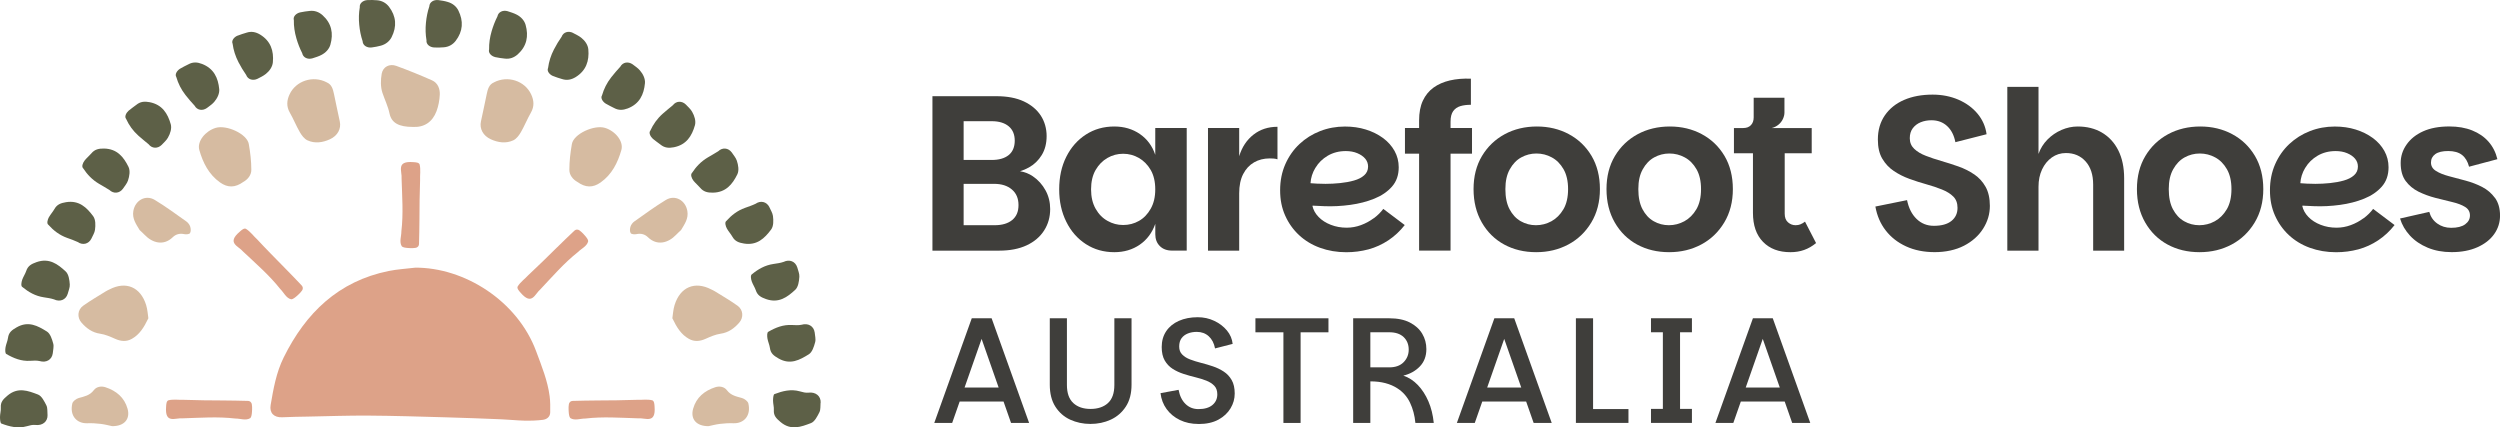 <svg viewBox="0 0 585 100" xmlns="http://www.w3.org/2000/svg" data-name="Layer 1" id="Layer_1">
  <defs>
    <style>
      .cls-1 {
        fill: #dda288;
      }

      .cls-2 {
        fill: #d6bba1;
      }

      .cls-3 {
        fill: #5d6047;
      }

      .cls-4 {
        fill: #3f3e3b;
      }
    </style>
  </defs>
  <g>
    <path d="M241.73,41.28c-.91-.63-1.93-1.03-3.04-1.21.73-.23,1.43-.52,2.08-.89,1.24-.69,2.24-1.66,3-2.9.76-1.24,1.14-2.73,1.14-4.45s-.46-3.39-1.37-4.79c-.92-1.4-2.24-2.5-3.96-3.31-1.73-.81-3.87-1.22-6.42-1.22h-14.97v36.14h15.64c2.49,0,4.62-.41,6.4-1.24,1.78-.83,3.14-1.99,4.09-3.47.95-1.48,1.42-3.16,1.42-5.02,0-1.59-.36-3.05-1.09-4.38-.73-1.33-1.7-2.42-2.93-3.26ZM225.49,28.36h6.58c1.69,0,3.01.4,3.96,1.19.95.79,1.42,1.92,1.42,3.37s-.48,2.61-1.42,3.37c-.95.76-2.27,1.14-3.96,1.14h-6.58v-9.06ZM236.86,51.48c-.98.81-2.36,1.22-4.12,1.22h-7.25v-9.68h7.15c1.73,0,3.11.44,4.14,1.32,1.04.88,1.55,2.1,1.55,3.65s-.49,2.68-1.48,3.5Z" class="cls-4"></path>
    <path d="M270.33,36.23c-.69-2.07-1.89-3.69-3.6-4.87-1.71-1.17-3.7-1.76-5.98-1.76-2.49,0-4.71.63-6.66,1.89-1.95,1.26-3.48,3-4.58,5.2-1.11,2.21-1.66,4.75-1.66,7.61s.55,5.36,1.66,7.59c1.1,2.23,2.63,3.97,4.58,5.23,1.95,1.26,4.17,1.89,6.66,1.89,2.28,0,4.26-.59,5.96-1.76,1.69-1.17,2.9-2.8,3.63-4.87v2.43c0,1.14.35,2.06,1.06,2.77.71.71,1.67,1.06,2.87,1.06h3.42v-28.69h-7.36v6.27ZM269.27,48.84c-.71,1.26-1.62,2.21-2.75,2.85-1.12.64-2.36.96-3.7.96s-2.5-.32-3.65-.96c-1.16-.64-2.09-1.59-2.8-2.85-.71-1.26-1.06-2.77-1.06-4.53s.35-3.3,1.06-4.53c.71-1.22,1.63-2.17,2.77-2.82,1.14-.66,2.36-.98,3.68-.98s2.54.33,3.68.98c1.14.66,2.06,1.6,2.77,2.82.71,1.23,1.06,2.74,1.06,4.53s-.35,3.27-1.06,4.53Z" class="cls-4"></path>
    <path d="M289.97,36.54v-6.58h-7.3v28.69h7.3v-13.41c0-1.79.31-3.3.93-4.5.62-1.21,1.47-2.12,2.54-2.74,1.07-.62,2.3-.93,3.68-.93.28,0,.57,0,.88.03.31.02.62.08.93.18v-7.61c-2.18,0-4.05.61-5.62,1.84-1.57,1.23-2.69,2.91-3.34,5.05Z" class="cls-4"></path>
    <path d="M321.44,51.07c-.9.67-1.89,1.21-2.98,1.61-1.09.4-2.2.6-3.34.6-1.31,0-2.55-.22-3.7-.67-1.16-.45-2.12-1.06-2.87-1.84-.76-.78-1.24-1.65-1.45-2.62.1-.03.32-.03.65,0,.33.03.71.05,1.14.05s.79.02,1.06.05c1.97.07,3.97-.03,6.01-.31,2.04-.28,3.91-.76,5.62-1.45,1.71-.69,3.09-1.63,4.14-2.82,1.05-1.19,1.58-2.7,1.58-4.53,0-1.38-.33-2.66-.98-3.83-.66-1.17-1.56-2.18-2.72-3.03-1.16-.85-2.49-1.5-3.99-1.97-1.5-.47-3.13-.7-4.89-.7-2.04,0-3.97.35-5.8,1.06-1.83.71-3.44,1.72-4.84,3.03-1.4,1.31-2.5,2.88-3.31,4.71-.81,1.83-1.22,3.87-1.22,6.11s.39,4.14,1.17,5.9c.78,1.76,1.86,3.29,3.24,4.58,1.38,1.29,3.02,2.29,4.92,2.98,1.9.69,3.95,1.04,6.16,1.04,1.8,0,3.52-.23,5.18-.67,1.66-.45,3.21-1.16,4.66-2.12,1.45-.97,2.73-2.16,3.83-3.57l-5.02-3.78c-.59.79-1.33,1.53-2.23,2.2ZM307.82,39.26c.69-1.16,1.65-2.1,2.87-2.82,1.23-.72,2.63-1.09,4.22-1.09,1,0,1.9.16,2.69.49.79.33,1.42.76,1.86,1.29.45.54.67,1.15.67,1.84,0,.83-.3,1.51-.91,2.05-.6.54-1.4.94-2.38,1.22-.98.28-2.06.48-3.24.6-1.17.12-2.31.18-3.42.18-.69,0-1.36-.02-1.99-.05-.64-.03-1.15-.07-1.53-.1.07-1.24.45-2.44,1.14-3.6Z" class="cls-4"></path>
    <path d="M339.43,28.46c0-1.07.21-1.89.62-2.46.41-.57.98-.96,1.68-1.17.71-.21,1.53-.31,2.46-.31v-6.11c-1.8-.07-3.44.07-4.92.41-1.49.35-2.76.91-3.83,1.68-1.07.78-1.9,1.8-2.49,3.06-.59,1.26-.88,2.81-.88,4.63v1.76h-3.31v6.01h3.31v22.68h7.36v-22.68h5.02v-6.01h-5.02v-1.5Z" class="cls-4"></path>
    <path d="M367.11,31.39c-2.23-1.19-4.72-1.79-7.48-1.79s-5.31.6-7.54,1.81c-2.23,1.21-4,2.91-5.31,5.1-1.31,2.19-1.97,4.77-1.97,7.74s.65,5.58,1.94,7.82c1.29,2.24,3.04,3.96,5.23,5.15,2.19,1.19,4.69,1.79,7.48,1.79s5.27-.6,7.51-1.79c2.24-1.19,4.04-2.91,5.39-5.15,1.35-2.24,2.02-4.85,2.02-7.82s-.66-5.6-1.97-7.79c-1.31-2.19-3.08-3.88-5.31-5.07ZM365.84,48.97c-.73,1.24-1.66,2.17-2.8,2.8-1.14.62-2.35.93-3.63.93s-2.46-.31-3.55-.93c-1.09-.62-1.96-1.55-2.62-2.8-.66-1.24-.98-2.81-.98-4.71s.34-3.42,1.04-4.66c.69-1.24,1.58-2.17,2.67-2.77,1.09-.6,2.27-.91,3.55-.91s2.48.3,3.6.91c1.12.6,2.04,1.53,2.75,2.77.71,1.24,1.06,2.8,1.06,4.66s-.36,3.47-1.09,4.71Z" class="cls-4"></path>
    <path d="M398.22,31.39c-2.23-1.19-4.72-1.79-7.48-1.79s-5.31.6-7.54,1.81c-2.23,1.21-4,2.91-5.31,5.1-1.31,2.19-1.97,4.77-1.97,7.74s.65,5.58,1.94,7.82c1.29,2.24,3.04,3.96,5.23,5.15,2.19,1.19,4.69,1.79,7.48,1.79s5.27-.6,7.51-1.79c2.24-1.19,4.04-2.91,5.39-5.15,1.35-2.24,2.02-4.85,2.02-7.82s-.66-5.6-1.97-7.79c-1.31-2.19-3.08-3.88-5.31-5.07ZM396.95,48.97c-.73,1.24-1.66,2.17-2.8,2.8-1.14.62-2.35.93-3.63.93s-2.46-.31-3.55-.93c-1.09-.62-1.96-1.55-2.62-2.8-.66-1.24-.98-2.81-.98-4.71s.34-3.42,1.04-4.66c.69-1.24,1.58-2.17,2.67-2.77,1.09-.6,2.27-.91,3.55-.91s2.48.3,3.6.91c1.12.6,2.04,1.53,2.75,2.77.71,1.24,1.06,2.8,1.06,4.66s-.36,3.47-1.09,4.71Z" class="cls-4"></path>
    <path d="M421.33,52.49c-.36.14-.75.21-1.17.21-.66,0-1.24-.22-1.76-.67-.52-.45-.78-1.12-.78-2.02v-14.14h6.32v-5.9h-9.38c.59-.14,1.11-.4,1.58-.78.47-.38.82-.83,1.06-1.35.24-.52.36-1.02.36-1.5v-3.47h-7.2v4.61c0,.76-.22,1.36-.65,1.81-.43.45-1.03.67-1.79.67h-2.18v5.9h4.45v13.93c0,2.93.78,5.2,2.36,6.81,1.57,1.61,3.7,2.41,6.4,2.41,1.17,0,2.24-.17,3.21-.52.97-.34,1.9-.88,2.8-1.61l-2.59-5.02c-.35.28-.7.48-1.06.62Z" class="cls-4"></path>
    <path d="M461.94,40.79c-1.12-.76-2.35-1.37-3.68-1.84-1.33-.47-2.65-.89-3.96-1.27-1.31-.38-2.53-.78-3.65-1.22-1.12-.43-2.03-.97-2.72-1.63-.69-.66-1.04-1.48-1.04-2.49,0-.93.23-1.71.7-2.33.47-.62,1.08-1.09,1.84-1.4.76-.31,1.61-.47,2.54-.47,1.45,0,2.67.45,3.65,1.35.98.9,1.63,2.16,1.94,3.78l7.3-1.86c-.24-1.79-.94-3.39-2.1-4.79-1.16-1.4-2.65-2.49-4.48-3.29-1.83-.79-3.85-1.19-6.06-1.19-2.52,0-4.74.41-6.66,1.24-1.92.83-3.42,2.04-4.51,3.62-1.09,1.59-1.63,3.47-1.63,5.64,0,1.83.34,3.33,1.04,4.5.69,1.17,1.59,2.13,2.69,2.87,1.11.74,2.32,1.36,3.65,1.84,1.33.48,2.65.91,3.96,1.27,1.31.36,2.53.77,3.65,1.22,1.12.45,2.01,1,2.67,1.66.66.66.98,1.54.98,2.64,0,1.28-.48,2.3-1.42,3.06-.95.76-2.32,1.14-4.12,1.14-1.59,0-2.94-.54-4.04-1.61-1.11-1.07-1.85-2.54-2.23-4.4l-7.41,1.5c.38,2.14,1.18,4.01,2.41,5.59,1.23,1.59,2.81,2.83,4.77,3.73,1.95.9,4.19,1.35,6.71,1.35s4.9-.5,6.84-1.5c1.93-1,3.43-2.33,4.48-3.99,1.05-1.66,1.58-3.43,1.58-5.33,0-1.79-.34-3.29-1.01-4.48-.67-1.19-1.57-2.17-2.69-2.93Z" class="cls-4"></path>
    <path d="M491.9,31.05c-1.64-.97-3.55-1.45-5.72-1.45-1.28,0-2.54.27-3.78.8-1.24.54-2.34,1.29-3.29,2.25-.95.97-1.65,2.09-2.1,3.37v-15.69h-7.3v38.32h7.3v-14.96c0-1.52.28-2.87.83-4.04.55-1.17,1.31-2.11,2.28-2.8.97-.69,2.07-1.04,3.31-1.04,1.9,0,3.44.66,4.61,1.97,1.17,1.31,1.76,3.11,1.76,5.39v15.48h7.25v-16.93c0-2.52-.45-4.69-1.35-6.5-.9-1.81-2.17-3.2-3.81-4.17Z" class="cls-4"></path>
    <path d="M522.34,31.39c-2.23-1.19-4.72-1.79-7.48-1.79s-5.31.6-7.54,1.81c-2.23,1.21-4,2.91-5.31,5.1-1.31,2.19-1.97,4.77-1.97,7.74s.65,5.58,1.94,7.82c1.29,2.24,3.04,3.96,5.23,5.15,2.19,1.19,4.69,1.79,7.48,1.79s5.27-.6,7.51-1.79c2.24-1.19,4.04-2.91,5.39-5.15,1.35-2.24,2.02-4.85,2.02-7.82s-.66-5.6-1.97-7.79c-1.31-2.19-3.08-3.88-5.31-5.07ZM521.07,48.97c-.73,1.24-1.66,2.17-2.8,2.8-1.14.62-2.35.93-3.63.93s-2.46-.31-3.55-.93c-1.09-.62-1.96-1.55-2.62-2.8-.66-1.24-.98-2.81-.98-4.71s.34-3.42,1.04-4.66c.69-1.24,1.58-2.17,2.67-2.77,1.09-.6,2.27-.91,3.55-.91s2.48.3,3.6.91c1.12.6,2.04,1.53,2.75,2.77.71,1.24,1.06,2.8,1.06,4.66s-.36,3.47-1.09,4.71Z" class="cls-4"></path>
    <path d="M553.06,51.07c-.9.67-1.89,1.21-2.98,1.61-1.09.4-2.2.6-3.34.6-1.31,0-2.55-.22-3.7-.67-1.16-.45-2.12-1.06-2.87-1.84-.76-.78-1.24-1.65-1.45-2.62.1-.03.32-.03.65,0,.33.03.71.05,1.14.05s.79.02,1.06.05c1.97.07,3.97-.03,6.01-.31,2.04-.28,3.91-.76,5.62-1.45,1.71-.69,3.09-1.63,4.14-2.82,1.05-1.19,1.58-2.7,1.58-4.53,0-1.38-.33-2.66-.98-3.83-.66-1.17-1.56-2.18-2.72-3.03-1.16-.85-2.49-1.5-3.99-1.97-1.5-.47-3.13-.7-4.89-.7-2.04,0-3.97.35-5.8,1.06-1.83.71-3.44,1.72-4.84,3.03-1.4,1.31-2.5,2.88-3.31,4.71-.81,1.83-1.22,3.87-1.22,6.11s.39,4.14,1.17,5.9c.78,1.76,1.86,3.29,3.24,4.58,1.38,1.29,3.02,2.29,4.92,2.98,1.9.69,3.95,1.04,6.16,1.04,1.8,0,3.52-.23,5.18-.67,1.66-.45,3.21-1.16,4.66-2.12,1.45-.97,2.73-2.16,3.83-3.57l-5.02-3.78c-.59.79-1.33,1.53-2.23,2.2ZM539.44,39.26c.69-1.16,1.65-2.1,2.87-2.82,1.23-.72,2.63-1.09,4.22-1.09,1,0,1.9.16,2.69.49.79.33,1.42.76,1.86,1.29.45.54.67,1.15.67,1.84,0,.83-.3,1.51-.91,2.05-.6.54-1.4.94-2.38,1.22-.98.28-2.06.48-3.24.6-1.17.12-2.31.18-3.42.18-.69,0-1.36-.02-1.99-.05-.64-.03-1.15-.07-1.53-.1.07-1.24.45-2.44,1.14-3.6Z" class="cls-4"></path>
    <path d="M583.81,46.3c-.8-1.09-1.8-1.94-3-2.56-1.21-.62-2.5-1.11-3.88-1.48-1.38-.36-2.68-.71-3.91-1.04-1.23-.33-2.23-.73-3-1.22-.78-.48-1.17-1.14-1.17-1.97s.34-1.48,1.01-1.97c.67-.48,1.68-.72,3.03-.72s2.46.31,3.24.93c.78.62,1.32,1.54,1.63,2.74l6.63-1.76c-.38-1.59-1.07-2.95-2.07-4.09-1-1.14-2.28-2.02-3.83-2.64-1.55-.62-3.33-.93-5.34-.93-2.42,0-4.46.38-6.14,1.14-1.68.76-2.97,1.8-3.88,3.11-.92,1.31-1.37,2.74-1.37,4.3,0,1.76.39,3.17,1.17,4.22.78,1.05,1.78,1.88,3,2.49,1.23.6,2.54,1.09,3.94,1.45,1.4.36,2.72.69,3.96.98,1.24.29,2.24.67,3,1.14.76.47,1.14,1.13,1.14,1.99s-.37,1.52-1.11,2.07c-.74.55-1.84.83-3.29.83-1.24,0-2.33-.34-3.26-1.01-.93-.67-1.55-1.58-1.86-2.72l-6.84,1.55c.45,1.48,1.23,2.82,2.33,4.01,1.1,1.19,2.49,2.13,4.14,2.82,1.66.69,3.52,1.04,5.59,1.04,2.31,0,4.32-.38,6.03-1.14,1.71-.76,3.02-1.79,3.94-3.08.91-1.29,1.37-2.74,1.37-4.32,0-1.69-.4-3.08-1.19-4.17Z" class="cls-4"></path>
  </g>
  <g>
    <path d="M232.04,74.48l8.77,24.48h-4.23l-7.82-22.33h1.87l-7.82,22.33h-4.19l8.77-24.48h4.65ZM223.3,90.68h12.58l1.06,3.28h-14.66l1.02-3.28Z" class="cls-4"></path>
    <path d="M245.64,74.48h4.02v15.61c0,1.9.5,3.31,1.5,4.23,1,.92,2.34,1.37,4.03,1.37s3.07-.46,4.07-1.37c1-.92,1.5-2.32,1.5-4.23v-15.61h4.02v15.53c0,2.07-.45,3.78-1.34,5.14-.89,1.36-2.07,2.38-3.52,3.05-1.46.67-3.04,1-4.76,1s-3.29-.34-4.74-1c-1.45-.67-2.6-1.69-3.47-3.05-.87-1.36-1.3-3.08-1.3-5.14v-15.53Z" class="cls-4"></path>
    <path d="M280.44,99.21c-1.62,0-3.07-.31-4.35-.93-1.28-.62-2.31-1.47-3.1-2.55-.79-1.08-1.26-2.32-1.43-3.73l4.23-.78c.26,1.41.8,2.51,1.62,3.31.82.8,1.83,1.2,3.03,1.2,1.41,0,2.5-.32,3.26-.95s1.15-1.47,1.15-2.5c0-.85-.23-1.51-.7-2.01-.47-.49-1.09-.89-1.87-1.2-.78-.3-1.62-.57-2.54-.79-.92-.22-1.84-.48-2.77-.78s-1.78-.69-2.55-1.18c-.77-.49-1.4-1.15-1.87-1.96-.47-.81-.71-1.86-.71-3.15,0-1.43.35-2.67,1.06-3.72.7-1.04,1.69-1.85,2.96-2.41,1.27-.56,2.74-.85,4.4-.85,1.39,0,2.68.28,3.88.85,1.2.56,2.18,1.32,2.96,2.25.78.94,1.22,1.99,1.34,3.14l-4.12,1.06c-.23-1.22-.73-2.17-1.48-2.85-.75-.68-1.68-1.02-2.78-1.02-.78,0-1.47.12-2.1.37-.62.25-1.12.62-1.48,1.11-.36.49-.55,1.14-.55,1.94s.23,1.4.71,1.88c.47.48,1.09.87,1.87,1.16.78.29,1.62.56,2.54.79.92.23,1.83.5,2.75.81.92.31,1.76.71,2.54,1.22.77.5,1.4,1.17,1.87,1.99.47.82.71,1.87.71,3.14s-.32,2.38-.97,3.47c-.65,1.09-1.6,1.98-2.85,2.66-1.26.68-2.8,1.02-4.63,1.02Z" class="cls-4"></path>
    <path d="M293.77,74.48h17.09v3.28h-6.52v21.21h-4.02v-21.21h-6.55v-3.28Z" class="cls-4"></path>
    <path d="M316.64,98.96v-24.48h8.46c1.93,0,3.53.33,4.81.99,1.28.66,2.24,1.53,2.89,2.62.65,1.09.97,2.29.97,3.61,0,1.64-.51,2.99-1.53,4.05-1.02,1.06-2.31,1.77-3.86,2.15,1.27.42,2.4,1.16,3.4,2.2,1,1.05,1.82,2.32,2.47,3.82.65,1.5,1.06,3.18,1.25,5.04h-4.3c-.16-1.74-.58-3.31-1.25-4.72s-1.66-2.54-2.98-3.38c-.8-.52-1.72-.92-2.77-1.2-1.05-.28-2.23-.42-3.54-.42v9.72h-4.02ZM320.66,85.96h4.44c1.46,0,2.58-.41,3.36-1.22.79-.81,1.18-1.79,1.18-2.94s-.39-2.17-1.18-2.92c-.79-.75-1.91-1.13-3.36-1.13h-4.44v8.21Z" class="cls-4"></path>
    <path d="M354.33,74.48l8.77,24.48h-4.23l-7.82-22.33h1.87l-7.82,22.33h-4.19l8.77-24.48h4.65ZM345.59,90.68h12.58l1.06,3.28h-14.66l1.02-3.28Z" class="cls-4"></path>
    <path d="M372.78,74.48v21.24h8.28v3.24h-12.3v-24.48h4.02Z" class="cls-4"></path>
    <path d="M386.33,98.96v-3.28h2.78v-17.93h-2.78v-3.28h9.58v3.28h-2.78v17.93h2.78v3.28h-9.58Z" class="cls-4"></path>
    <path d="M414.83,74.48l8.77,24.48h-4.23l-7.82-22.33h1.87l-7.82,22.33h-4.19l8.77-24.48h4.65ZM406.1,90.68h12.58l1.06,3.28h-14.66l1.02-3.28Z" class="cls-4"></path>
  </g>
  <g>
    <path d="M97.1,62.63c11.54-.08,24,7.75,28.38,19.62,1.27,3.43,2.67,6.83,3.14,10.49.16,1.24.15,2.5.13,3.76-.02,1.06-.81,1.62-1.71,1.74-1.44.18-2.9.22-4.35.19-1.76-.04-3.52-.24-5.28-.31-4.37-.18-8.75-.35-13.13-.47-6.04-.17-12.08-.36-18.12-.4-4.68-.03-9.36.14-14.04.23-2.03.04-4.05.06-6.08.16-1.92.09-3.03-1-2.71-2.86.65-3.81,1.31-7.61,3.05-11.13,5.16-10.43,12.81-17.85,24.58-20.24,2.02-.41,4.09-.52,6.14-.77Z" class="cls-1"></path>
    <g>
      <path d="M52.38,93.71c1.85.02,3.71.04,5.56.1.29,0,.63.08.82.39.31.35.24,1.69.2,2.18-.03.51-.12,1.2-.38,1.45-1.02.67-2.39.09-3.5.11-4.13-.49-8.25-.17-12.35-.05-1.73-.16-4.19,1.39-3.86-2.74.03-.61.09-1.32.54-1.48,1.22-.3,2.5-.05,3.67-.11,3.1.12,6.2.13,9.3.15Z" class="cls-1"></path>
      <path d="M66.67,62.73c1.3,1.32,2.59,2.65,3.86,4,.2.21.39.5.31.86-.03.47-1.02,1.36-1.4,1.69-.38.34-.93.76-1.29.76-1.19-.25-1.76-1.63-2.55-2.39-2.58-3.26-5.71-5.95-8.7-8.77-1.11-1.34-3.95-1.98-.79-4.67.45-.41,1-.87,1.43-.67,1.07.65,1.8,1.73,2.67,2.51,2.11,2.28,4.3,4.47,6.47,6.69Z" class="cls-1"></path>
      <path d="M98.15,51.45c-.02,1.85-.04,3.71-.1,5.56,0,.29-.08.63-.39.82-.35.31-1.69.24-2.18.2-.51-.03-1.2-.12-1.45-.38-.67-1.02-.09-2.39-.11-3.5.49-4.13.17-8.25.05-12.35.16-1.73-1.39-4.19,2.74-3.86.61.03,1.32.09,1.48.54.3,1.22.05,2.5.11,3.67-.12,3.1-.13,6.2-.15,9.3Z" class="cls-1"></path>
      <path d="M130.33,57.91c1.32-1.3,2.65-2.59,4-3.86.21-.2.5-.39.86-.31.47.03,1.36,1.02,1.69,1.4.34.38.76.93.76,1.29-.25,1.19-1.63,1.76-2.4,2.55-3.26,2.58-5.95,5.71-8.77,8.7-1.34,1.11-1.98,3.94-4.67.79-.41-.45-.87-1-.67-1.43.65-1.07,1.73-1.8,2.51-2.67,2.28-2.11,4.48-4.29,6.69-6.47Z" class="cls-1"></path>
      <path d="M139.66,93.71c-1.85.02-3.71.04-5.56.1-.29,0-.63.08-.82.39-.31.35-.24,1.69-.2,2.18.03.51.12,1.2.38,1.45,1.02.67,2.39.09,3.5.11,4.13-.49,8.25-.17,12.35-.05,1.73-.16,4.19,1.39,3.86-2.74-.03-.61-.09-1.32-.54-1.48-1.22-.3-2.5-.05-3.67-.11-3.1.12-6.2.13-9.3.15Z" class="cls-1"></path>
    </g>
  </g>
  <g>
    <path d="M11.13,97.08c.06,1.6-1.2,2.56-2.85,2.36-.65-.08-1.36.11-2.01.3-2.08.59-4.05.09-5.96-.64C.06,99,0,98.11,0,97.59c0-.74.24-1.49.19-2.22-.08-1.32.54-1.93,1.55-2.79,2.45-2.08,4.83-1.14,7.15-.26.86.33,1.48,1.58,1.96,2.53.32.63.2,1.48.27,2.23Z" class="cls-3"></path>
    <path d="M1.3,81.23c.13-.73.48-1.44.57-2.16.17-1.29.89-1.82,2.02-2.47,2.75-1.58,4.95-.35,7.09.98.8.5,1.2,1.8,1.48,2.84.19.68-.06,1.49-.11,2.25-.21,1.53-1.55,2.27-3.07,1.82-.7-.16-1.5-.11-2.23-.06-2.07.13-3.86-.6-5.56-1.59-.32-.14-.29-1.04-.19-1.61Z" class="cls-3"></path>
    <path d="M5.2,65.45c.25-.7.7-1.35.93-2.03.4-1.22,1.21-1.65,2.42-2.08,2.95-1.04,4.95.45,6.82,2.18.7.65.89,1.97.96,3.05.05.7-.3,1.46-.49,2.2-.44,1.42-1.83,1.94-3.19,1.29-.74-.25-1.6-.37-2.39-.49-1.97-.29-3.56-1.21-5.03-2.41-.37-.2-.24-1.11-.03-1.7Z" class="cls-3"></path>
    <path d="M11.47,50.79c.37-.65.9-1.23,1.25-1.85.61-1.1,1.5-1.43,2.74-1.63,3.04-.49,4.82,1.22,6.35,3.29.58.79.56,2.09.42,3.17-.08.69-.54,1.39-.85,2.08-.65,1.28-2.04,1.59-3.22.77-.77-.37-1.65-.66-2.47-.96-1.8-.65-3.18-1.73-4.39-3.08-.4-.28-.18-1.19.16-1.79Z" class="cls-3"></path>
    <path d="M19.83,37.52c.47-.58,1.08-1.08,1.54-1.62.79-.96,1.74-1.16,2.98-1.14,3.04.06,4.57,1.95,5.72,4.29.43.9.23,2.16-.12,3.19-.21.66-.76,1.29-1.18,1.92-.81,1.11-2.19,1.23-3.17.29-.78-.49-1.64-.97-2.46-1.46-1.57-.93-2.73-2.16-3.68-3.61-.42-.37-.1-1.27.37-1.86Z" class="cls-3"></path>
    <path d="M30.11,25.89c.56-.49,1.23-.91,1.78-1.35.94-.78,1.93-.86,3.13-.63,2.94.58,4.22,2.63,4.94,5.17.27.98-.11,2.17-.66,3.13-.33.61-.96,1.15-1.47,1.7-.94.92-2.27.87-3.05-.15-.76-.63-1.58-1.29-2.35-1.97-1.31-1.16-2.24-2.48-2.93-3.99-.41-.48,0-1.37.6-1.9Z" class="cls-3"></path>
    <path d="M42.11,16.09c.63-.39,1.36-.72,1.98-1.04,1.06-.59,2.08-.52,3.19-.09,2.75,1.07,3.77,3.25,4.02,5.91.09,1.03-.45,2.13-1.17,2.97-.44.53-1.13.98-1.72,1.44-1.03.73-2.3.51-2.88-.56-.72-.78-1.46-1.62-2.13-2.49-1.02-1.31-1.71-2.7-2.15-4.22-.38-.59.14-1.45.86-1.92Z" class="cls-3"></path>
    <path d="M55.58,8.35c.69-.28,1.45-.5,2.13-.71,1.13-.37,2.16-.15,3.16.45,2.48,1.52,3.23,3.8,2.98,6.5-.1,1.05-.78,2.03-1.66,2.72-.54.44-1.27.79-1.94,1.13-1.08.52-2.27.16-2.65-.91-.65-.93-1.26-1.94-1.8-2.98-.72-1.41-1.17-2.82-1.37-4.32-.32-.7.3-1.53,1.15-1.89Z" class="cls-3"></path>
    <path d="M70.23,2.9c.73-.16,1.52-.27,2.21-.34,1.17-.14,2.17.23,3.03.99,2.13,1.92,2.59,4.26,1.84,6.91-.3,1.04-1.1,1.88-2.11,2.4-.61.33-1.39.56-2.1.79-1.1.32-2.19-.17-2.39-1.22-.55-1.07-1-2.23-1.35-3.44-.42-1.44-.63-2.85-.6-4.28-.24-.81.51-1.59,1.46-1.81Z" class="cls-3"></path>
    <path d="M85.97.02c.75-.03,1.55-.03,2.24.04,1.16.09,2.12.62,2.81,1.51,1.71,2.25,1.87,4.63.62,7.12-.5.98-1.39,1.68-2.5,1.99-.66.2-1.46.32-2.2.43-1.08.12-2.06-.49-2.09-1.48-.41-1.21-.66-2.49-.79-3.82-.14-1.41-.1-2.77.13-4.11-.12-.91.75-1.62,1.78-1.68Z" class="cls-3"></path>
    <path d="M102.55.02c.74.1,1.54.22,2.2.43,1.1.31,2,1,2.5,1.99,1.24,2.5,1.09,4.87-.62,7.12-.69.89-1.65,1.43-2.81,1.51-.69.07-1.49.07-2.24.04-1.03-.06-1.9-.76-1.78-1.68-.23-1.34-.27-2.7-.13-4.11.13-1.33.38-2.61.79-3.82.03-.99,1.01-1.6,2.09-1.48Z" class="cls-3"></path>
    <path d="M118.78,2.62c.71.23,1.49.47,2.1.79,1.01.51,1.81,1.36,2.11,2.4.74,2.65.29,4.99-1.84,6.91-.86.76-1.86,1.14-3.03.99-.69-.07-1.48-.18-2.21-.34-.95-.22-1.7-1-1.46-1.81-.03-1.43.18-2.84.6-4.28.36-1.21.8-2.36,1.35-3.44.2-1.05,1.29-1.54,2.39-1.22Z" class="cls-3"></path>
    <path d="M134.07,7.7c.66.35,1.4.69,1.94,1.13.88.69,1.56,1.67,1.66,2.72.24,2.7-.51,4.98-2.98,6.5-1,.6-2.02.82-3.16.45-.67-.2-1.43-.43-2.13-.71-.85-.36-1.48-1.18-1.15-1.89.2-1.49.64-2.91,1.37-4.32.54-1.05,1.15-2.06,1.8-2.98.38-1.07,1.57-1.44,2.65-.91Z" class="cls-3"></path>
    <path d="M148.03,15.05c.6.46,1.28.9,1.72,1.44.73.84,1.26,1.94,1.17,2.97-.25,2.67-1.27,4.84-4.02,5.91-1.11.42-2.13.49-3.19-.09-.62-.33-1.35-.65-1.98-1.04-.73-.46-1.25-1.33-.86-1.92.44-1.52,1.13-2.91,2.15-4.22.68-.87,1.41-1.71,2.13-2.49.58-1.07,1.85-1.28,2.88-.56Z" class="cls-3"></path>
    <path d="M160.49,24.46c.51.55,1.14,1.09,1.47,1.7.55.96.92,2.14.66,3.13-.72,2.54-2,4.59-4.94,5.17-1.19.23-2.18.15-3.13-.63-.55-.44-1.22-.86-1.78-1.35-.6-.54-1.01-1.42-.6-1.9.69-1.51,1.62-2.83,2.93-3.99.77-.68,1.59-1.34,2.35-1.97.78-1.02,2.11-1.08,3.05-.15Z" class="cls-3"></path>
    <path d="M171.24,35.68c.42.63.96,1.25,1.18,1.92.35,1.04.55,2.29.12,3.19-1.15,2.34-2.69,4.24-5.72,4.29-1.24.02-2.18-.19-2.98-1.14-.46-.54-1.07-1.05-1.54-1.62-.47-.58-.78-1.48-.37-1.86.95-1.45,2.11-2.68,3.68-3.61.82-.49,1.69-.97,2.46-1.46.98-.94,2.36-.82,3.17.29Z" class="cls-3"></path>
    <path d="M180.02,48.45c.31.69.76,1.39.85,2.08.14,1.08.16,2.38-.42,3.17-1.54,2.07-3.31,3.78-6.35,3.29-1.24-.2-2.13-.53-2.74-1.63-.35-.62-.89-1.2-1.25-1.85-.34-.6-.56-1.51-.16-1.79,1.21-1.35,2.59-2.44,4.39-3.08.83-.3,1.71-.59,2.47-.96,1.18-.82,2.57-.5,3.22.77Z" class="cls-3"></path>
    <path d="M186.56,62.56c.19.73.54,1.5.49,2.2-.07,1.08-.26,2.4-.96,3.05-1.87,1.73-3.87,3.21-6.82,2.18-1.21-.43-2.02-.86-2.42-2.08-.23-.68-.68-1.33-.93-2.03-.22-.6-.34-1.5.03-1.7,1.46-1.2,3.05-2.12,5.03-2.41.8-.12,1.66-.23,2.39-.49,1.36-.66,2.74-.13,3.19,1.29Z" class="cls-3"></path>
    <path d="M190.64,77.81c.06.75.3,1.57.11,2.25-.28,1.04-.68,2.34-1.48,2.84-2.14,1.33-4.34,2.56-7.09.98-1.13-.65-1.85-1.18-2.02-2.47-.1-.72-.44-1.43-.57-2.16-.1-.57-.13-1.46.19-1.61,1.7-.99,3.49-1.71,5.56-1.59.74.04,1.54.09,2.23-.06,1.52-.45,2.86.3,3.07,1.82Z" class="cls-3"></path>
    <path d="M192.04,94.24c.06-1.6-1.2-2.56-2.85-2.36-.65.08-1.36-.11-2.01-.3-2.08-.59-4.05-.09-5.96.64-.27.1-.32.99-.33,1.51,0,.74.24,1.49.19,2.22-.08,1.32.54,1.93,1.55,2.79,2.45,2.08,4.83,1.14,7.15.26.86-.33,1.48-1.58,1.96-2.53.32-.63.2-1.48.27-2.23Z" class="cls-3"></path>
  </g>
  <g>
    <path d="M96.59,29.7c-3.22,0-4.97-.91-5.44-3.13-.36-1.72-1.12-3.23-1.66-4.85-.46-1.37-.43-3.03-.17-4.48.3-1.63,1.84-2.39,3.39-1.83,2.83,1.03,5.63,2.17,8.39,3.39,1.35.6,1.87,1.96,1.81,3.34-.06,1.31-.31,2.67-.77,3.89-.97,2.56-2.92,3.82-5.55,3.67Z" class="cls-2"></path>
    <path d="M76.44,19.27c1.18.48,1.47,1.59,1.71,2.72.46,2.14.88,4.29,1.36,6.43.37,1.69-.49,3.34-2.31,4.17-1.71.78-3.53,1.04-5.25.25-.74-.34-1.35-1.16-1.78-1.9-.86-1.48-1.49-3.09-2.35-4.58-.84-1.46-.72-2.87-.06-4.28,1.48-3.18,5.5-4.48,8.68-2.82Z" class="cls-2"></path>
    <path d="M56.95,42.56c-1.93,1.39-3.65,1.41-5.46.13-2.64-1.87-4-4.61-4.85-7.58-.58-2.03,1.42-4.46,3.84-5.19,2.51-.76,7.33,1.39,7.74,3.79.35,1.99.59,4.03.59,6.05,0,1.24-.86,2.25-1.87,2.81Z" class="cls-2"></path>
    <path d="M32.67,53.83c-.82-1.38-1.78-2.67-1.47-4.46.43-2.5,2.87-3.89,5.03-2.58,2.55,1.54,4.95,3.32,7.39,5.04.39.28.75.76.89,1.21.15.47.19,1.13-.05,1.51-.17.27-.9.33-1.33.24-1.06-.23-1.97,0-2.72.73-2.14,2.07-4.75,1.33-6.55-.55-.38-.4-.79-.76-1.19-1.14Z" class="cls-2"></path>
    <path d="M26.19,99.71c-.63-.13-1.62-.4-2.62-.52-1.05-.13-2.12-.19-3.17-.15-2.4.08-4.15-1.73-3.48-4.62.12-.53.9-1.11,1.49-1.28,1.33-.37,2.61-.6,3.54-1.84.62-.82,1.73-1.01,2.72-.69,2.53.83,4.44,2.39,5.18,5.04.67,2.4-.75,4.11-3.65,4.07Z" class="cls-2"></path>
    <path d="M157.34,74.49c1.05,2.2,2.09,3.8,3.84,4.79,1.3.74,2.6.6,3.94,0,1.12-.5,2.3-1.02,3.5-1.19,1.86-.27,3.2-1.27,4.35-2.58,1.08-1.21.95-3.01-.37-3.96-1.71-1.23-3.55-2.28-5.34-3.4-.27-.17-.56-.29-.84-.43-3.83-1.99-7.24-.57-8.56,3.64-.35,1.12-.4,2.34-.53,3.13Z" class="cls-2"></path>
    <path d="M34.71,74.49c-1.05,2.2-2.09,3.8-3.84,4.79-1.3.74-2.6.6-3.94,0-1.12-.5-2.3-1.02-3.5-1.19-1.86-.27-3.2-1.27-4.35-2.58-1.08-1.21-.95-3.01.37-3.96,1.71-1.23,3.55-2.28,5.34-3.4.27-.17.56-.29.84-.43,3.83-1.99,7.24-.57,8.56,3.64.35,1.12.4,2.34.53,3.13Z" class="cls-2"></path>
    <path d="M115.61,19.27c-1.18.48-1.47,1.59-1.71,2.72-.46,2.14-.88,4.29-1.36,6.43-.37,1.69.49,3.34,2.31,4.17,1.71.78,3.53,1.04,5.25.25.74-.34,1.35-1.16,1.78-1.9.86-1.48,1.49-3.09,2.35-4.58.84-1.46.72-2.87.06-4.28-1.48-3.18-5.5-4.48-8.68-2.82Z" class="cls-2"></path>
    <path d="M135.09,42.56c1.93,1.39,3.65,1.41,5.46.13,2.64-1.87,4-4.61,4.85-7.58.58-2.03-1.42-4.46-3.84-5.19-2.51-.76-7.33,1.39-7.74,3.79-.35,1.99-.59,4.03-.59,6.05,0,1.24.86,2.25,1.87,2.81Z" class="cls-2"></path>
    <path d="M159.37,53.83c.82-1.38,1.78-2.67,1.47-4.46-.43-2.5-2.87-3.89-5.03-2.58-2.55,1.54-4.95,3.32-7.39,5.04-.39.28-.75.76-.89,1.21-.15.47-.19,1.13.05,1.51.17.27.9.33,1.33.24,1.06-.23,1.97,0,2.72.73,2.14,2.07,4.75,1.33,6.55-.55.38-.4.79-.76,1.19-1.14Z" class="cls-2"></path>
    <path d="M165.85,99.71c.63-.13,1.62-.4,2.62-.52,1.05-.13,2.12-.19,3.17-.15,2.4.08,4.15-1.73,3.48-4.62-.12-.53-.9-1.11-1.49-1.28-1.33-.37-2.61-.6-3.54-1.84-.62-.82-1.73-1.01-2.72-.69-2.53.83-4.44,2.39-5.18,5.04-.67,2.4.75,4.11,3.65,4.07Z" class="cls-2"></path>
  </g>
</svg>